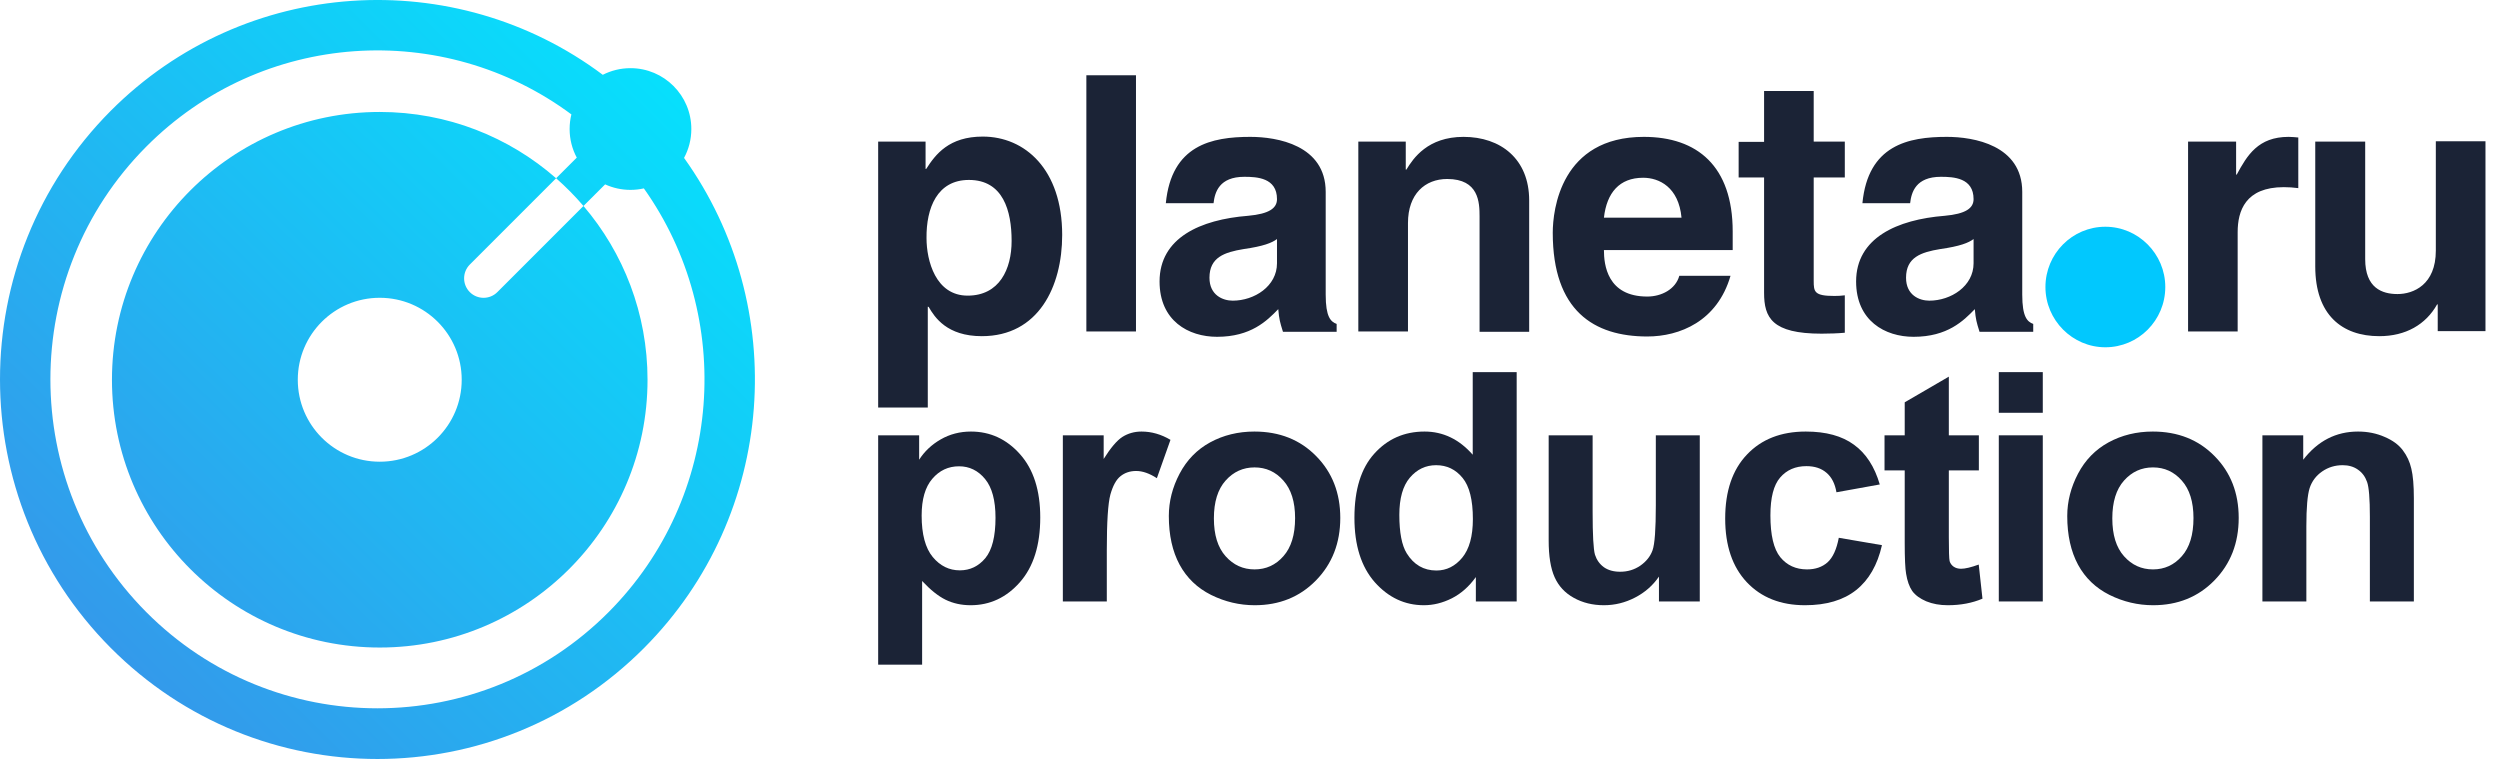 <svg width="79" height="24" viewBox="0 0 79 24" fill="none" xmlns="http://www.w3.org/2000/svg">
<g clip-path="url(#clip0_3042_10987)">
<g clip-path="url(#clip1_3042_10987)">
<path fill-rule="evenodd" clip-rule="evenodd" d="M21.616 4.99C24.974 9.679 24.555 16.25 20.36 20.469C15.7 25.156 8.155 25.156 3.495 20.469C-1.165 15.783 -1.165 8.193 3.495 3.506C7.738 -0.751 14.384 -1.131 19.048 2.364C19.31 2.23 19.608 2.154 19.923 2.154C20.985 2.154 21.846 3.015 21.846 4.077C21.846 4.407 21.763 4.718 21.616 4.99ZM20.346 5.953C23.229 10.013 22.859 15.694 19.236 19.339C15.2 23.397 8.654 23.397 4.619 19.339C0.584 15.279 0.584 8.695 4.619 4.637C8.281 0.953 14.011 0.613 18.056 3.615C18.019 3.763 18 3.918 18 4.077C18 4.404 18.082 4.712 18.226 4.981L17.573 5.633C16.085 4.329 14.135 3.538 12 3.538C7.327 3.538 3.538 7.327 3.538 12C3.538 16.673 7.327 20.462 12 20.462C16.673 20.462 20.462 16.673 20.462 12C20.462 9.905 19.7 7.987 18.438 6.509L19.122 5.826C19.366 5.938 19.637 6 19.923 6C20.068 6 20.21 5.984 20.346 5.953ZM18.438 6.509L15.716 9.231C15.476 9.471 15.086 9.471 14.846 9.231C14.606 8.99 14.606 8.601 14.846 8.36L17.573 5.633C17.882 5.904 18.171 6.197 18.438 6.509ZM14.59 12C14.59 13.431 13.431 14.59 12 14.59C10.569 14.59 9.41 13.431 9.41 12C9.41 10.569 10.569 9.41 12 9.41C13.431 9.41 14.59 10.569 14.59 12Z" fill="url(#paint0_linear_3042_10987)"/>
</g>
<path d="M66.529 7.165C65.484 7.165 64.636 8.018 64.636 9.07C64.636 10.117 65.489 10.974 66.529 10.974C67.575 10.974 68.423 10.122 68.423 9.07C68.423 8.022 67.57 7.165 66.529 7.165V7.165Z" fill="#01C8FE"/>
<path fill-rule="evenodd" clip-rule="evenodd" d="M35.897 2.378H34.329V10.475H35.897V2.378ZM29.248 4.474H27.75V12.878H29.318V9.69L29.347 9.7C29.536 10.027 29.923 10.623 31.025 10.623C32.811 10.623 33.565 9.064 33.565 7.425C33.565 5.348 32.385 4.316 31.055 4.316C29.992 4.316 29.566 4.872 29.268 5.338H29.248V4.474ZM30.618 5.686C31.7 5.686 31.967 6.66 31.967 7.613C31.967 8.508 31.58 9.342 30.578 9.342C29.566 9.342 29.278 8.239 29.278 7.524C29.268 6.57 29.615 5.686 30.618 5.686ZM38.348 6.422C38.388 6.074 38.527 5.587 39.321 5.587C39.718 5.587 40.353 5.617 40.353 6.292C40.353 6.58 40.105 6.759 39.44 6.819C37.932 6.938 36.642 7.514 36.642 8.895C36.642 10.137 37.555 10.643 38.458 10.643C39.53 10.643 40.036 10.137 40.393 9.769C40.422 10.098 40.451 10.192 40.535 10.463L40.535 10.463L40.542 10.485H42.238V10.236C42.05 10.166 41.892 10.017 41.892 9.312V6.064C41.892 4.584 40.353 4.325 39.51 4.325C38.289 4.325 37.019 4.584 36.84 6.422H38.348ZM40.353 8.319V7.554C40.194 7.673 39.927 7.782 39.292 7.872C38.696 7.971 38.219 8.13 38.219 8.776C38.219 9.332 38.647 9.501 38.954 9.501C39.639 9.501 40.353 9.044 40.353 8.319ZM42.923 4.474V10.475H44.492V7.047C44.492 6.133 45.027 5.656 45.732 5.656C46.734 5.656 46.754 6.401 46.754 6.838V10.485H48.322V6.332C48.322 5.021 47.419 4.325 46.248 4.325C45.116 4.325 44.66 5.001 44.442 5.359H44.422V4.474H42.923ZM52.054 9.371C52.5 9.371 52.947 9.143 53.066 8.716H54.684C54.267 10.156 53.075 10.633 52.054 10.633C50.366 10.633 49.067 9.819 49.067 7.355C49.067 6.63 49.324 4.325 51.945 4.325C53.632 4.325 54.753 5.249 54.753 7.315V7.902H50.684C50.684 8.358 50.783 9.371 52.054 9.371ZM50.684 6.878C50.773 6.093 51.171 5.617 51.924 5.617C52.43 5.617 53.046 5.914 53.136 6.878H50.684ZM55.745 4.484V2.875H57.313V4.474H58.296V5.607H57.313V8.875C57.313 9.223 57.333 9.352 57.968 9.352C58.078 9.353 58.187 9.346 58.296 9.332V10.514C58.097 10.534 57.809 10.544 57.562 10.544C55.993 10.544 55.745 10.037 55.745 9.253V5.607H54.941V4.484H55.745ZM60.36 6.422C60.4 6.074 60.539 5.587 61.332 5.587C61.73 5.587 62.365 5.617 62.365 6.292C62.365 6.58 62.116 6.759 61.452 6.819C59.953 6.938 58.653 7.514 58.653 8.895C58.653 10.137 59.566 10.643 60.469 10.643C61.541 10.643 62.047 10.137 62.404 9.769C62.433 10.098 62.462 10.191 62.546 10.461L62.553 10.485H64.25V10.236C64.062 10.166 63.903 10.017 63.903 9.312V6.064C63.903 4.584 62.365 4.325 61.521 4.325C60.3 4.325 59.03 4.584 58.852 6.422H60.36ZM62.365 8.319V7.554C62.206 7.673 61.938 7.782 61.303 7.872C60.707 7.971 60.231 8.13 60.231 8.776C60.231 9.332 60.657 9.501 60.965 9.501C61.65 9.501 62.365 9.044 62.365 8.319ZM69.143 4.474V10.475H70.71V7.336C70.71 6.67 70.949 5.914 72.169 5.914C72.319 5.914 72.477 5.925 72.626 5.945V4.345C72.524 4.334 72.421 4.327 72.319 4.325C71.356 4.325 71.009 4.911 70.681 5.517H70.661V4.474H69.143ZM73.162 8.418V4.474H74.74V8.189C74.74 9.103 75.275 9.292 75.762 9.292C76.268 9.292 76.972 8.995 76.972 7.921V4.464H78.541V10.464H77.032V9.62H77.012C76.655 10.256 76.02 10.623 75.186 10.623C74.005 10.623 73.162 9.948 73.162 8.418Z" fill="#1B2336"/>
<path d="M27.75 13.756H29.045V14.527C29.213 14.264 29.441 14.049 29.727 13.885C30.014 13.72 30.332 13.637 30.682 13.637C31.291 13.637 31.809 13.876 32.234 14.354C32.659 14.832 32.872 15.498 32.872 16.352C32.872 17.228 32.658 17.911 32.229 18.398C31.801 18.883 31.282 19.125 30.672 19.125C30.382 19.125 30.118 19.067 29.881 18.952C29.647 18.837 29.4 18.639 29.139 18.359V21.004H27.75V13.756ZM29.124 16.292C29.124 16.882 29.241 17.319 29.475 17.602C29.709 17.883 29.994 18.023 30.331 18.023C30.654 18.023 30.922 17.894 31.137 17.637C31.351 17.377 31.458 16.951 31.458 16.361C31.458 15.811 31.348 15.402 31.127 15.135C30.906 14.868 30.632 14.735 30.306 14.735C29.966 14.735 29.685 14.867 29.461 15.13C29.236 15.391 29.124 15.778 29.124 16.292Z" fill="#1B2336"/>
<path d="M34.975 19.006H33.586V13.756H34.876V14.503C35.097 14.15 35.295 13.918 35.469 13.806C35.647 13.694 35.848 13.637 36.073 13.637C36.389 13.637 36.694 13.725 36.987 13.899L36.557 15.111C36.323 14.959 36.105 14.883 35.904 14.883C35.71 14.883 35.545 14.938 35.41 15.046C35.275 15.152 35.168 15.345 35.089 15.625C35.013 15.905 34.975 16.492 34.975 17.385V19.006Z" fill="#1B2336"/>
<path d="M36.935 16.307C36.935 15.846 37.048 15.399 37.276 14.967C37.503 14.536 37.825 14.206 38.24 13.979C38.659 13.751 39.125 13.637 39.639 13.637C40.433 13.637 41.084 13.896 41.592 14.414C42.099 14.928 42.353 15.579 42.353 16.366C42.353 17.161 42.096 17.82 41.582 18.344C41.071 18.865 40.427 19.125 39.649 19.125C39.168 19.125 38.708 19.016 38.27 18.799C37.835 18.581 37.503 18.263 37.276 17.845C37.048 17.423 36.935 16.91 36.935 16.307ZM38.359 16.381C38.359 16.902 38.482 17.301 38.73 17.578C38.977 17.855 39.282 17.993 39.644 17.993C40.007 17.993 40.31 17.855 40.554 17.578C40.801 17.301 40.925 16.899 40.925 16.371C40.925 15.857 40.801 15.462 40.554 15.185C40.31 14.908 40.007 14.77 39.644 14.77C39.282 14.77 38.977 14.908 38.73 15.185C38.482 15.462 38.359 15.861 38.359 16.381Z" fill="#1B2336"/>
<path d="M47.927 19.006H46.637V18.235C46.422 18.535 46.169 18.759 45.875 18.908C45.585 19.053 45.292 19.125 44.995 19.125C44.392 19.125 43.875 18.883 43.443 18.398C43.014 17.911 42.8 17.232 42.8 16.361C42.8 15.472 43.01 14.796 43.428 14.335C43.847 13.87 44.376 13.637 45.015 13.637C45.602 13.637 46.109 13.881 46.538 14.369V11.759H47.927V19.006ZM44.219 16.268C44.219 16.828 44.297 17.233 44.452 17.484C44.676 17.846 44.989 18.028 45.391 18.028C45.711 18.028 45.983 17.892 46.207 17.622C46.431 17.349 46.543 16.942 46.543 16.401C46.543 15.798 46.434 15.364 46.217 15.101C45.999 14.834 45.721 14.7 45.381 14.7C45.051 14.7 44.775 14.832 44.55 15.096C44.33 15.356 44.219 15.747 44.219 16.268Z" fill="#1B2336"/>
<path d="M52.423 19.006V18.22C52.232 18.5 51.98 18.721 51.667 18.883C51.357 19.044 51.029 19.125 50.683 19.125C50.33 19.125 50.014 19.048 49.734 18.893C49.453 18.738 49.251 18.52 49.126 18.24C49 17.96 48.938 17.573 48.938 17.078V13.756H50.327V16.169C50.327 16.907 50.352 17.36 50.401 17.528C50.454 17.693 50.548 17.825 50.683 17.924C50.818 18.019 50.989 18.067 51.197 18.067C51.434 18.067 51.647 18.003 51.835 17.874C52.023 17.742 52.151 17.581 52.22 17.39C52.29 17.195 52.324 16.722 52.324 15.971V13.756H53.713V19.006H52.423Z" fill="#1B2336"/>
<path d="M59.401 15.309L58.032 15.556C57.985 15.282 57.88 15.076 57.715 14.938C57.554 14.799 57.343 14.73 57.082 14.73C56.736 14.73 56.459 14.85 56.252 15.091C56.047 15.328 55.945 15.727 55.945 16.287C55.945 16.91 56.049 17.35 56.257 17.607C56.468 17.864 56.749 17.993 57.102 17.993C57.366 17.993 57.582 17.919 57.75 17.77C57.918 17.619 58.036 17.36 58.106 16.994L59.47 17.227C59.328 17.853 59.056 18.326 58.654 18.646C58.252 18.965 57.713 19.125 57.038 19.125C56.27 19.125 55.657 18.883 55.199 18.398C54.744 17.914 54.516 17.243 54.516 16.386C54.516 15.519 54.745 14.845 55.204 14.364C55.662 13.88 56.281 13.637 57.062 13.637C57.702 13.637 58.209 13.776 58.585 14.053C58.964 14.326 59.236 14.745 59.401 15.309Z" fill="#1B2336"/>
<path d="M62.532 13.756V14.864H61.583V16.98C61.583 17.408 61.591 17.658 61.608 17.731C61.628 17.8 61.669 17.858 61.731 17.904C61.797 17.95 61.877 17.973 61.969 17.973C62.097 17.973 62.284 17.929 62.528 17.84L62.646 18.918C62.323 19.056 61.957 19.125 61.549 19.125C61.298 19.125 61.072 19.084 60.871 19.002C60.67 18.916 60.522 18.807 60.426 18.675C60.334 18.54 60.27 18.359 60.233 18.131C60.204 17.97 60.189 17.644 60.189 17.152V14.864H59.551V13.756H60.189V12.713L61.583 11.902V13.756H62.532Z" fill="#1B2336"/>
<path d="M63.162 13.044V11.759H64.552V13.044H63.162ZM63.162 19.006V13.756H64.552V19.006H63.162Z" fill="#1B2336"/>
<path d="M65.325 16.307C65.325 15.846 65.439 15.399 65.666 14.967C65.893 14.536 66.215 14.206 66.63 13.979C67.049 13.751 67.515 13.637 68.029 13.637C68.823 13.637 69.474 13.896 69.982 14.414C70.49 14.928 70.743 15.579 70.743 16.366C70.743 17.161 70.486 17.82 69.972 18.344C69.461 18.865 68.817 19.125 68.039 19.125C67.558 19.125 67.098 19.016 66.66 18.799C66.225 18.581 65.893 18.263 65.666 17.845C65.439 17.423 65.325 16.91 65.325 16.307ZM66.749 16.381C66.749 16.902 66.872 17.301 67.12 17.578C67.367 17.855 67.671 17.993 68.034 17.993C68.397 17.993 68.7 17.855 68.944 17.578C69.191 17.301 69.314 16.899 69.314 16.371C69.314 15.857 69.191 15.462 68.944 15.185C68.7 14.908 68.397 14.77 68.034 14.77C67.671 14.77 67.367 14.908 67.12 15.185C66.872 15.462 66.749 15.861 66.749 16.381Z" fill="#1B2336"/>
<path d="M76.278 19.006H74.888V16.327C74.888 15.76 74.859 15.394 74.799 15.229C74.74 15.061 74.643 14.931 74.508 14.839C74.376 14.746 74.216 14.7 74.028 14.7C73.787 14.7 73.572 14.766 73.38 14.898C73.189 15.03 73.057 15.205 72.985 15.422C72.916 15.64 72.881 16.042 72.881 16.628V19.006H71.492V13.756H72.782V14.527C73.24 13.934 73.817 13.637 74.513 13.637C74.819 13.637 75.099 13.694 75.353 13.806C75.607 13.914 75.798 14.054 75.927 14.226C76.058 14.397 76.149 14.592 76.198 14.809C76.251 15.027 76.278 15.338 76.278 15.743V19.006Z" fill="#1B2336"/>
</g>
<defs>
<linearGradient id="paint0_linear_3042_10987" x1="-2.93818e-07" y1="24" x2="23.716" y2="-0.128" gradientUnits="userSpaceOnUse">
<stop stop-color="#3C8CE7"/>
<stop offset="1" stop-color="#00EAFF"/>
</linearGradient>
<clipPath id="clip0_3042_10987">
<rect width="78.75" height="24" fill="white"/>
</clipPath>
<clipPath id="clip1_3042_10987">
<rect width="24" height="24" fill="white"/>
</clipPath>
</defs>
</svg>
